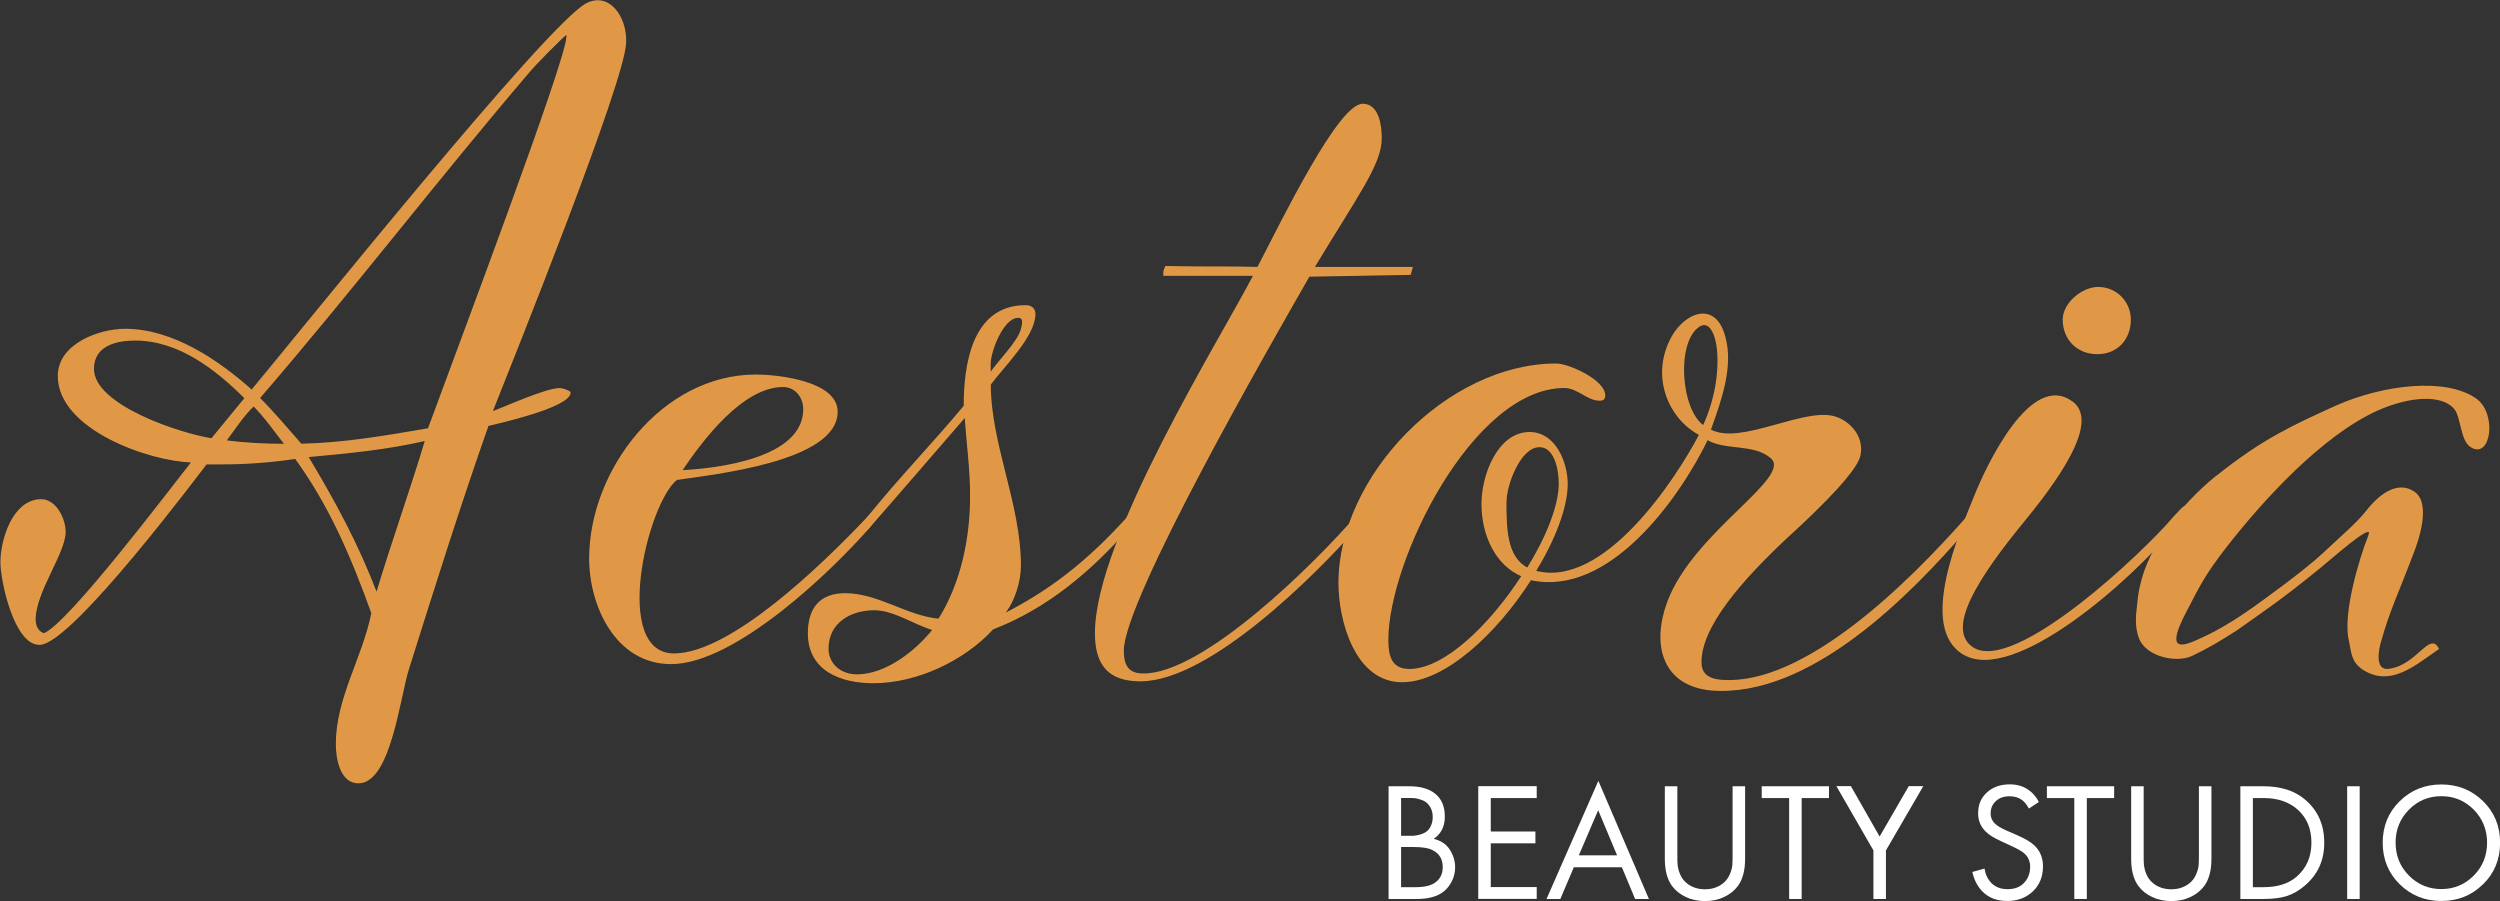 <svg xmlns="http://www.w3.org/2000/svg" width="369" height="133" viewBox="0 0 369 133" fill="none"><rect x="0" y="0" width="369" height="133" fill="#333333" stroke="none"/><g clip-path="url(#clip0_20_1873)"><path d="M92.305 6.28C92.172 11.924 75.892 52.425 72.538 60.907C74.695 60.094 80.605 57.405 82.629 57.405C82.895 57.405 83.84 57.671 84.106 57.937C84.106 60.094 73.07 62.517 72.007 62.783C67.84 74.619 64.073 86.603 60.306 98.571C58.961 102.605 57.617 115.52 52.904 115.52C50.215 115.52 49.669 111.752 49.669 109.875C49.669 103.019 53.569 97.227 54.913 90.504C51.826 81.889 48.59 74.501 43.612 67.63C39.977 68.162 36.343 68.443 32.724 68.443H30.434C29.754 69.255 10.519 95.084 5.821 95.084C2.186 95.084 0.177 85.805 0.177 82.983C0.177 79.746 1.921 73.836 6.101 73.836C8.258 73.836 9.603 76.658 9.603 78.55C9.603 81.638 5.171 87.43 5.171 91.464C5.171 92.41 5.57 93.341 6.515 93.621C10.017 92.41 25.351 72.093 28.439 68.192C22.116 68.059 8.672 63.345 8.672 55.543C8.672 50.83 14.729 48.687 18.497 48.687C25.484 48.687 32.221 53.268 37.2 57.7C44.557 48.791 80.605 3.856 86.529 0.635C89.764 -1.109 92.453 2.379 92.32 6.28H92.305ZM36.225 58.75C31.926 54.45 26.4 50.135 19.944 50.135C17.123 50.135 13.754 50.948 13.754 54.435C13.754 59.947 26.799 64.128 31.246 64.793L36.225 58.735V58.75ZM33.27 65.074C36.225 65.473 39.194 65.606 42.149 65.606C40.672 63.729 39.194 61.572 37.436 59.813C35.959 61.158 34.481 63.448 33.27 65.059V65.074ZM78.182 10.461C64.59 26.331 51.811 43.013 38.234 58.764C40.391 60.922 42.4 63.345 44.424 65.621C50.88 65.487 56.937 64.409 63.261 63.33C67.693 51.229 83.707 8.851 83.707 5.482C83.707 5.349 83.84 5.083 83.574 5.083C83.308 5.083 78.596 9.929 78.197 10.461H78.182ZM62.847 64.941C57.056 66.285 51.146 66.817 45.355 67.364C49.388 74.087 52.757 80.278 55.578 87.681C57.868 80.013 60.557 72.61 62.847 64.941ZM99.027 97.906C90.961 97.906 87.061 89.425 87.061 82.436C87.061 69.388 97.816 55.395 111.541 55.395C114.776 55.395 123.507 56.341 123.507 60.774C123.507 68.044 105.217 69.92 99.84 70.733C95.408 74.235 90.016 96.695 99.574 96.562C107.921 96.429 121.099 83.78 128.22 76.245C129.165 75.299 129.697 74.767 129.963 74.767C130.096 74.767 130.229 75.033 130.229 75.166C130.229 75.432 129.83 75.846 128.205 77.855C122.695 84.179 108.438 97.906 99.013 97.906H99.027ZM100.505 69.521C105.882 69.255 118.661 67.778 118.661 60.375C118.661 58.631 117.45 57.006 115.574 57.006C109.517 57.006 103.607 64.941 100.505 69.521ZM128.22 77.87C127.274 78.816 126.743 79.215 126.477 79.215C126.344 79.215 126.211 78.949 126.211 78.816C126.211 78.55 126.61 78.136 128.235 76.259C132.667 70.748 137.646 65.635 142.358 59.976C142.358 54.184 143.437 45.17 151.37 45.17C152.183 45.17 152.715 45.569 152.715 46.382C152.715 49.618 148.002 54.184 146.126 56.74C146.126 65.621 150.558 74.368 150.558 83.514C150.558 85.672 149.745 88.76 148.002 90.784C154.857 87.282 160.382 83.115 166.557 76.259C167.503 75.314 168.035 74.782 168.301 74.782C168.434 74.782 168.567 75.048 168.567 75.181C168.567 75.447 168.168 75.86 166.543 77.87C161.165 84.061 154.576 89.706 146.495 92.809C142.196 97.522 135.193 100.743 128.87 100.743C124.157 100.743 119.326 99 119.326 93.474C119.326 89.972 120.937 87.681 124.704 87.681C129.55 87.681 133.849 91.05 138.561 91.449C141.93 86.071 143.274 79.481 143.274 73.156C143.274 69.255 142.742 65.355 142.462 61.454C142.462 61.454 128.87 77.19 128.205 77.87H128.22ZM129.033 89.972C125.664 89.972 122.178 91.715 122.178 95.764C122.178 98.054 124.054 99.665 126.477 99.665C130.776 99.665 135.223 96.163 137.778 92.942C134.957 92.129 131.987 89.986 129.033 89.986V89.972ZM150.824 48.539C151.089 47.461 151.089 46.796 150.292 46.796C148.002 46.796 146.126 51.908 146.126 53.652V55.262C147.204 53.519 150.425 50.416 150.838 48.539H150.824ZM168.315 100.463C163.603 100.463 161.726 98.039 161.726 93.474C161.726 79.614 180.016 50.416 185.128 40.605H171.817C171.817 40.073 171.817 39.925 172.083 39.393C178.805 39.526 181.095 39.393 185.674 39.526C189.442 32.256 197.641 15.441 201.142 15.441C203.432 15.441 203.831 18.529 203.831 20.42C203.831 24.188 200.463 28.621 193.874 39.526H208.396L208.13 40.471L193.194 40.737C187.403 50.83 165.76 88.494 165.76 96.03C165.76 98.187 166.439 99.532 168.714 99.532C177.593 99.665 194.14 83.248 200.197 76.259C201.009 75.314 201.674 74.782 201.94 74.782C202.073 74.782 202.206 75.048 202.206 75.181C202.206 75.447 201.807 75.86 200.182 77.87C194.391 84.46 178.524 100.477 168.301 100.477L168.315 100.463ZM225.888 85.524C220.909 93.326 213.242 100.596 206.919 100.596C200.064 100.596 197.641 91.582 197.641 86.071C197.641 70.334 213.641 53.785 229.655 53.785C231.532 53.785 236.791 56.208 236.791 58.365C236.791 58.764 236.658 59.045 236.112 59.045C234.235 59.045 232.876 57.169 230.867 57.169C217.275 57.169 204.777 82.731 204.777 94.434C204.777 96.724 205.176 98.867 208.012 98.867C213.257 98.867 219.979 92.277 224.692 85.007C220.791 83.396 218.767 78.949 218.767 74.383C218.767 70.083 221.19 63.892 225.755 63.892C229.522 63.892 231.266 68.325 231.266 71.427C231.266 74.93 229.39 79.776 226.553 84.342C236.776 87.164 247.532 70.615 250.9 64.158C246.32 61.734 243.912 55.809 246.468 50.431C248.211 46.53 253.057 44.106 254.534 49.751C255.746 54.051 254.002 59.03 252.377 63.478C256.957 66.034 266.767 59.843 271.214 61.734C273.238 62.547 275.114 64.69 274.449 67.379C273.917 69.403 269.603 73.969 263.694 79.347C257.238 85.406 250.649 92.661 251.048 98.187C251.181 99.399 251.993 100.344 254.283 100.477C266.383 101.29 281.718 86.218 290.464 76.259C291.409 75.314 291.941 74.915 292.207 74.915C292.34 74.915 292.473 75.181 292.473 75.314C292.473 75.58 292.074 75.993 290.449 77.87C281.969 87.696 267.18 102.901 252.658 101.822C245.389 101.142 243.912 95.099 246.202 88.908C250.102 78.417 265.038 70.482 261.404 67.512C258.848 65.355 254.682 66.433 251.993 64.823C247.827 73.437 237.471 88.095 225.903 85.539L225.888 85.524ZM225.489 83.913C228.311 79.333 230.202 74.634 230.202 71.398C230.202 69.241 229.523 65.886 227.247 65.886C224.293 65.886 222.269 71.679 222.269 73.954C222.269 77.855 222.269 82.303 225.504 83.913H225.489ZM251.447 62.931C255.081 55.13 253.736 46.249 250.767 48.126C247.266 50.416 247.945 60.508 251.447 62.931ZM298.796 76.791C291.941 85.14 286.962 92.794 291.128 95.631C297.319 99.798 316.687 81.372 320.853 76.392C321.385 75.86 322.463 74.516 322.729 74.782C323.409 75.314 321.784 76.806 320.853 77.87C314.264 85.805 297.319 100.743 289.917 96.576C283.062 92.676 289.518 78.284 291.527 73.171C293.271 68.871 299.874 54.745 305.917 59.444C309.152 62 305.518 68.591 298.781 76.806L298.796 76.791ZM309.551 52.174C306.596 52.174 304.572 50.017 304.572 47.195C304.572 44.771 307.394 42.481 309.684 42.481C312.373 42.481 314.397 44.638 314.397 47.195C314.397 50.017 312.373 52.174 309.551 52.174ZM344.786 59.976C351.774 56.888 360.934 55.809 365.366 58.897C368.453 61.055 367.523 67.778 364.686 65.886C363.209 64.941 363.342 61.454 362.263 60.242C360.387 58.085 355.674 58.365 350.828 60.508C342.481 64.276 333.75 73.954 328.506 80.692C325.418 84.726 324.738 86.071 322.581 90.238C321.104 93.06 319.494 96.828 324.325 94.537C328.092 92.927 331.593 90.504 334.681 88.213C338.581 85.391 341.137 83.367 343.028 81.623C345.318 79.466 348.007 77.19 349.351 75.432C351.375 72.876 353.931 71.132 356.206 72.61C358.762 74.22 356.886 79.746 356.073 81.756C353.517 88.479 352.705 89.824 351.36 94.537C350.961 95.749 350.282 99.118 352.572 98.837C356.738 98.305 358.629 93.326 359.84 95.749C356.472 98.039 352.705 101.541 348.539 98.571C347.194 97.493 347.194 96.547 346.795 94.537C345.85 90.769 348.273 82.569 349.617 79.2C350.563 76.776 346.529 80.278 342.348 83.78C336.557 88.494 334.282 89.972 330.101 92.927C327.811 94.404 325.802 95.616 323.512 96.695C321.222 97.773 316.923 96.828 315.845 94.271C315.032 92.247 315.446 90.371 315.579 88.893C316.258 81.357 321.902 74.634 327.146 70.334C334.001 64.823 338.581 62.798 344.771 59.976H344.786Z" fill="#E09847"></path><path d="M37.436 59.829C39.179 61.572 40.657 63.73 42.149 65.621C39.194 65.621 36.225 65.488 33.27 65.089C34.481 63.479 35.959 61.188 37.436 59.844V59.829ZM55.593 87.682C52.771 80.279 49.403 74.088 45.37 67.365C51.161 66.833 57.07 66.286 62.862 64.942C60.572 72.61 57.883 80.013 55.593 87.682ZM31.246 64.808C26.814 64.129 13.754 59.962 13.754 54.45C13.754 50.949 17.123 50.151 19.944 50.151C26.4 50.151 31.911 54.45 36.225 58.765L31.246 64.823V64.808ZM83.574 5.069C83.84 5.069 83.707 5.335 83.707 5.468C83.707 8.836 67.693 51.214 63.261 63.316C56.937 64.395 50.88 65.473 44.424 65.606C42.4 63.316 40.391 60.893 38.234 58.75C51.826 43.014 64.605 26.331 78.182 10.447C78.581 9.915 83.293 5.069 83.559 5.069H83.574ZM86.529 0.621C80.605 3.857 44.557 48.791 37.156 57.657C32.177 53.224 25.455 48.643 18.467 48.643C14.7 48.643 8.643 50.801 8.643 55.499C8.643 63.301 22.101 68.015 28.41 68.148C25.322 72.049 9.987 92.366 6.486 93.578C5.54 93.312 5.141 92.366 5.141 91.42C5.141 87.386 9.573 81.594 9.573 78.506C9.573 76.615 8.229 73.792 6.072 73.792C1.921 73.822 0.177 79.747 0.177 82.968C0.177 85.791 2.201 95.07 5.821 95.07C10.534 95.07 29.769 69.241 30.434 68.429H32.724C36.358 68.429 39.992 68.163 43.626 67.616C48.605 74.472 51.826 81.875 54.928 90.489C53.584 97.213 49.684 103.005 49.684 109.861C49.684 111.752 50.215 115.505 52.904 115.505C57.617 115.505 58.961 102.591 60.306 98.557C64.073 86.588 67.84 74.605 72.006 62.769C73.085 62.503 84.106 60.08 84.106 57.923C83.84 57.657 82.895 57.391 82.629 57.391C80.605 57.391 74.695 60.08 72.538 60.893C75.907 52.411 92.172 11.925 92.305 6.265C92.438 2.365 89.749 -1.137 86.529 0.621Z" stroke="#E19946" stroke-width="0.23" stroke-miterlimit="10"></path><path d="M115.574 57.007C117.45 57.007 118.676 58.618 118.676 60.376C118.676 67.779 105.897 69.257 100.52 69.522C103.607 64.942 109.532 57.007 115.589 57.007H115.574ZM128.22 77.856C129.83 75.832 130.244 75.433 130.244 75.167C130.244 75.034 130.111 74.768 129.978 74.768C129.712 74.768 129.166 75.3 128.235 76.246C121.099 83.781 107.921 96.43 99.589 96.563C90.045 96.696 95.423 74.236 99.855 70.734C105.232 69.921 123.522 68.045 123.522 60.775C123.522 56.327 114.776 55.397 111.556 55.397C97.831 55.397 87.076 69.389 87.076 82.437C87.076 89.426 90.976 97.907 99.042 97.907C108.453 97.907 122.71 84.18 128.235 77.856H128.22Z" stroke="#E19946" stroke-width="0.23" stroke-miterlimit="10"></path><path d="M146.111 55.263V53.653C146.111 51.909 147.987 46.796 150.277 46.796C151.09 46.796 151.09 47.476 150.809 48.54C150.41 50.431 147.175 53.52 146.096 55.263H146.111ZM137.779 92.927C135.223 96.149 130.791 99.651 126.477 99.651C124.054 99.651 122.178 98.04 122.178 95.75C122.178 91.716 125.679 89.957 129.033 89.957C131.987 89.957 134.957 92.115 137.779 92.913V92.927ZM142.491 61.44C142.757 65.341 143.304 69.241 143.304 73.142C143.304 79.466 141.96 86.057 138.591 91.435C133.878 91.036 129.579 87.667 124.734 87.667C120.966 87.667 119.356 89.957 119.356 93.459C119.356 98.971 124.202 100.729 128.9 100.729C135.223 100.729 142.211 97.493 146.525 92.794C154.591 89.706 161.18 84.047 166.572 77.856C168.183 75.832 168.596 75.433 168.596 75.167C168.596 75.034 168.463 74.768 168.33 74.768C168.064 74.768 167.518 75.3 166.587 76.245C160.397 83.101 154.886 87.283 148.017 90.77C149.76 88.746 150.573 85.658 150.573 83.5C150.573 74.354 146.126 65.606 146.126 56.726C148.002 54.17 152.715 49.604 152.715 46.368C152.715 45.555 152.183 45.156 151.37 45.156C143.437 45.156 142.358 54.17 142.358 59.947C137.646 65.606 132.667 70.704 128.235 76.231C126.625 78.107 126.211 78.521 126.211 78.787C126.211 78.92 126.344 79.186 126.477 79.186C126.743 79.186 127.289 78.787 128.22 77.841C128.885 77.161 142.477 61.425 142.477 61.425L142.491 61.44Z" stroke="#E19946" stroke-width="0.23" stroke-miterlimit="10"></path><path d="M200.182 77.856C201.793 75.832 202.206 75.433 202.206 75.167C202.206 75.034 202.073 74.768 201.94 74.768C201.674 74.768 200.995 75.3 200.197 76.245C194.14 83.249 177.593 99.651 168.714 99.518C166.425 99.518 165.76 98.173 165.76 96.016C165.76 88.48 187.418 50.816 193.194 40.724L208.13 40.458L208.396 39.512H193.874C200.463 28.607 203.831 24.174 203.831 20.406C203.831 18.53 203.432 15.427 201.142 15.427C197.641 15.427 189.442 32.242 185.675 39.512C181.095 39.379 178.82 39.512 172.083 39.379C171.817 39.911 171.817 40.059 171.817 40.59H185.128C180.016 50.417 161.727 79.6 161.727 93.46C161.727 98.04 163.603 100.449 168.316 100.449C178.539 100.449 194.406 84.446 200.197 77.841L200.182 77.856Z" stroke="#E19946" stroke-width="0.23" stroke-miterlimit="10"></path><path d="M250.767 48.126C253.721 46.25 255.066 55.13 251.432 62.917C247.93 60.494 247.265 50.402 250.767 48.126ZM222.254 73.955C222.254 71.665 224.278 65.887 227.232 65.887C229.522 65.887 230.187 69.256 230.187 71.399C230.187 74.635 228.311 79.334 225.474 83.914C222.239 82.303 222.239 77.856 222.239 73.955H222.254ZM251.978 64.809C254.667 66.419 258.833 65.341 261.389 67.498C265.023 70.453 250.087 78.403 246.187 88.894C243.897 95.085 245.374 101.143 252.643 101.808C267.165 102.887 281.969 87.682 290.434 77.856C292.044 75.979 292.458 75.566 292.458 75.3C292.458 75.167 292.325 74.901 292.192 74.901C291.926 74.901 291.379 75.3 290.449 76.245C281.703 86.204 266.368 101.261 254.268 100.463C251.978 100.33 251.18 99.385 251.047 98.173C250.648 92.662 257.238 85.392 263.694 79.334C269.618 73.955 273.917 69.374 274.449 67.365C275.114 64.676 273.237 62.518 271.228 61.72C266.781 59.844 256.972 66.02 252.392 63.464C254.002 59.016 255.76 54.051 254.549 49.737C253.071 44.092 248.226 46.501 246.482 50.417C243.927 55.795 246.349 61.72 250.914 64.144C247.546 70.601 236.791 87.15 226.568 84.328C229.389 79.747 231.28 74.915 231.28 71.413C231.28 68.325 229.537 63.878 225.77 63.878C221.19 63.878 218.782 70.069 218.782 74.369C218.782 78.949 220.806 83.382 224.706 84.993C219.993 92.263 213.271 98.853 208.027 98.853C205.205 98.853 204.806 96.695 204.806 94.42C204.806 82.717 217.319 57.154 230.896 57.154C232.92 57.154 234.265 59.031 236.141 59.031C236.673 59.031 236.82 58.765 236.82 58.351C236.82 56.194 231.576 53.771 229.685 53.771C213.685 53.771 197.67 70.32 197.67 86.057C197.67 91.568 200.093 100.582 206.948 100.582C213.271 100.582 220.939 93.312 225.918 85.51C237.485 88.066 247.842 73.408 252.008 64.794L251.978 64.809Z" stroke="#E19946" stroke-width="0.23" stroke-miterlimit="10"></path><path d="M305.917 59.43C299.859 54.716 293.27 68.842 291.527 73.157C289.503 78.269 283.047 92.661 289.917 96.562C297.318 100.729 314.264 85.805 320.853 77.856C321.798 76.777 323.408 75.299 322.729 74.767C322.463 74.501 321.384 75.846 320.853 76.378C316.686 81.358 297.318 99.783 291.128 95.617C286.962 92.794 291.941 85.126 298.796 76.777C305.518 68.576 309.152 61.971 305.931 59.415L305.917 59.43ZM314.397 47.18C314.397 44.624 312.373 42.467 309.684 42.467C307.394 42.467 304.572 44.757 304.572 47.18C304.572 50.003 306.596 52.16 309.551 52.16C312.506 52.16 314.397 50.003 314.397 47.18Z" stroke="#E19946" stroke-width="0.23" stroke-miterlimit="10"></path><path d="M327.161 70.32C321.916 74.62 316.258 81.358 315.593 88.894C315.46 90.372 315.061 92.263 315.859 94.272C316.938 96.829 321.237 97.774 323.527 96.696C325.817 95.617 327.826 94.406 330.116 92.928C334.282 89.973 336.572 88.495 342.363 83.781C346.529 80.279 350.562 76.778 349.632 79.201C348.287 82.57 345.864 90.77 346.81 94.538C347.209 96.563 347.209 97.494 348.553 98.572C352.719 101.528 356.487 98.04 359.855 95.75C358.644 93.327 356.767 98.306 352.586 98.838C350.296 99.104 350.976 95.75 351.375 94.538C352.719 89.825 353.532 88.48 356.088 81.757C356.9 79.733 358.776 74.221 356.221 72.611C353.931 71.133 351.375 72.877 349.366 75.433C348.021 77.177 345.333 79.467 343.043 81.624C341.166 83.368 338.596 85.392 334.71 88.214C331.623 90.505 328.121 92.928 324.354 94.538C319.508 96.829 321.133 93.061 322.611 90.239C324.768 86.072 325.432 84.727 328.535 80.693C333.78 73.97 342.526 64.277 350.858 60.509C355.704 58.352 360.402 58.086 362.293 60.243C363.371 61.455 363.238 64.957 364.715 65.888C367.537 67.764 368.483 61.041 365.395 58.898C360.963 55.81 351.803 56.874 344.815 59.977C338.625 62.799 334.06 64.824 327.191 70.335L327.161 70.32Z" stroke="#E19946" stroke-width="0.23" stroke-miterlimit="10"></path><path d="M204.954 116.052H207.953C209.623 116.052 210.893 116.406 211.765 117.101C212.769 117.869 213.257 119.007 213.257 120.544C213.257 121.977 212.71 123.07 211.617 123.809C212.681 124.075 213.478 124.607 213.996 125.42C214.513 126.233 214.779 127.09 214.779 128.006C214.779 128.759 214.616 129.439 214.291 130.074C213.966 130.71 213.567 131.212 213.08 131.596C212.149 132.335 210.819 132.69 209.091 132.69H204.954V116.052ZM206.801 117.795V123.366H208.204C208.455 123.366 208.692 123.366 208.928 123.322C209.165 123.292 209.445 123.233 209.77 123.13C210.095 123.026 210.376 122.878 210.612 122.686C210.849 122.509 211.056 122.228 211.218 121.859C211.381 121.489 211.469 121.061 211.469 120.588C211.469 120.071 211.366 119.628 211.174 119.258C210.982 118.889 210.745 118.608 210.494 118.416C210.243 118.224 209.948 118.091 209.593 117.987C209.238 117.884 208.973 117.825 208.795 117.81C208.618 117.795 208.426 117.781 208.249 117.781H206.801V117.795ZM206.801 125.006V130.946H208.928C210.273 130.946 211.248 130.71 211.853 130.252C212.592 129.72 212.947 128.951 212.947 127.961C212.947 126.853 212.474 126.026 211.528 125.523C210.923 125.183 209.992 125.021 208.707 125.021H206.816L206.801 125.006Z" fill="white"></path><path d="M226.819 116.052V117.795H220.038V122.731H226.627V124.474H220.038V130.931H226.819V132.675H218.191V116.037H226.819V116.052Z" fill="white"></path><path d="M241.341 132.69L239.391 128.006H232.3L230.305 132.69H228.267L235.919 115.254L243.38 132.69H241.341ZM233.038 126.247H238.682L235.89 119.583L233.038 126.247Z" fill="white"></path><path d="M247.576 116.052V126.262C247.576 126.897 247.576 127.385 247.62 127.74C247.664 128.094 247.768 128.523 247.975 129.025C248.181 129.528 248.492 129.956 248.905 130.311C249.659 130.946 250.575 131.256 251.653 131.256C252.732 131.256 253.648 130.946 254.401 130.311C254.815 129.956 255.125 129.528 255.332 129.025C255.539 128.523 255.657 128.094 255.686 127.74C255.716 127.385 255.731 126.897 255.731 126.262V116.052H257.577V126.764C257.577 128.464 257.223 129.794 256.528 130.754C256.011 131.448 255.332 131.995 254.49 132.394C253.648 132.793 252.702 133 251.653 133C250.604 133 249.659 132.793 248.817 132.394C247.975 131.995 247.295 131.448 246.778 130.754C246.084 129.794 245.729 128.464 245.729 126.764V116.052H247.576Z" fill="white"></path><path d="M269.973 117.795H265.925V132.69H264.078V117.795H260.03V116.052H269.958V117.795H269.973Z" fill="white"></path><path d="M276.517 132.69V125.523L271.051 116.037H273.193L277.433 123.47L281.733 116.037H283.875L278.364 125.523V132.69H276.517Z" fill="white"></path><path d="M300.938 118.372L299.461 119.347C299.195 118.83 298.87 118.416 298.486 118.106C297.983 117.722 297.363 117.53 296.61 117.53C295.782 117.53 295.103 117.766 294.586 118.239C294.068 118.712 293.817 119.333 293.817 120.101C293.817 120.662 294.024 121.15 294.438 121.549C294.763 121.889 295.354 122.229 296.181 122.598L297.777 123.293C298.959 123.81 299.815 124.327 300.347 124.859C301.145 125.657 301.544 126.661 301.544 127.873C301.544 129.395 301.042 130.622 300.052 131.567C299.047 132.513 297.791 132.986 296.285 132.986C294.778 132.986 293.581 132.542 292.665 131.641C291.912 130.902 291.394 129.927 291.114 128.701L292.916 128.198C293.034 129.026 293.359 129.735 293.921 130.326C294.541 130.947 295.339 131.242 296.314 131.242C297.378 131.242 298.205 130.917 298.781 130.282C299.357 129.646 299.653 128.863 299.653 127.947C299.653 127.149 299.372 126.499 298.826 125.997C298.515 125.701 297.851 125.317 296.831 124.844L295.339 124.15C294.32 123.677 293.581 123.233 293.123 122.775C292.355 122.037 291.971 121.135 291.971 120.057C291.971 118.771 292.399 117.737 293.285 116.954C294.157 116.156 295.28 115.771 296.639 115.771C297.673 115.771 298.56 116.023 299.313 116.525C299.993 116.968 300.539 117.589 300.938 118.372Z" fill="white"></path><path d="M312.063 117.795H308.015V132.69H306.168V117.795H302.12V116.052H312.048V117.795H312.063Z" fill="white"></path><path d="M316.406 116.052V126.262C316.406 126.897 316.406 127.385 316.451 127.74C316.495 128.094 316.598 128.523 316.805 129.025C317.012 129.528 317.322 129.956 317.736 130.311C318.489 130.946 319.405 131.256 320.484 131.256C321.562 131.256 322.478 130.946 323.232 130.311C323.645 129.956 323.956 129.528 324.162 129.025C324.369 128.523 324.487 128.094 324.517 127.74C324.547 127.385 324.561 126.897 324.561 126.262V116.052H326.408V126.764C326.408 128.464 326.053 129.794 325.359 130.754C324.842 131.448 324.162 131.995 323.32 132.394C322.478 132.793 321.533 133 320.484 133C319.435 133 318.489 132.793 317.647 132.394C316.805 131.995 316.126 131.448 315.609 130.754C314.914 129.794 314.56 128.464 314.56 126.764V116.052H316.406Z" fill="white"></path><path d="M330.677 132.69V116.052H334.075C336.631 116.052 338.685 116.702 340.206 118.002C342.097 119.583 343.058 121.711 343.058 124.385C343.058 127.06 342.082 129.114 340.132 130.769C339.335 131.448 338.478 131.936 337.562 132.246C336.646 132.542 335.479 132.69 334.046 132.69H330.677ZM332.524 117.795V130.946H334.149C336.129 130.946 337.724 130.444 338.921 129.454C340.413 128.183 341.166 126.498 341.166 124.385C341.166 122.391 340.531 120.795 339.246 119.598C337.961 118.401 336.262 117.795 334.149 117.795H332.524Z" fill="white"></path><path d="M346.441 116.052H348.288V132.69H346.441V116.052Z" fill="white"></path><path d="M366.489 130.518C364.819 132.173 362.766 132.986 360.343 132.986C357.92 132.986 355.866 132.158 354.197 130.518C352.528 128.878 351.686 126.824 351.686 124.386C351.686 121.948 352.528 119.879 354.212 118.239C355.896 116.599 357.935 115.786 360.343 115.786C362.751 115.786 364.805 116.599 366.489 118.239C368.173 119.879 369.015 121.933 369.015 124.386C369.015 126.839 368.173 128.878 366.503 130.518H366.489ZM365.13 119.51C363.815 118.18 362.219 117.515 360.343 117.515C358.467 117.515 356.871 118.18 355.556 119.51C354.241 120.84 353.591 122.465 353.591 124.371C353.591 126.277 354.241 127.903 355.556 129.232C356.871 130.562 358.467 131.227 360.343 131.227C362.219 131.227 363.815 130.562 365.13 129.232C366.444 127.903 367.094 126.277 367.094 124.371C367.094 122.465 366.43 120.84 365.13 119.51Z" fill="white"></path></g><defs><clipPath id="clip0_20_1873"><rect width="369" height="133" fill="white"></rect></clipPath></defs></svg>